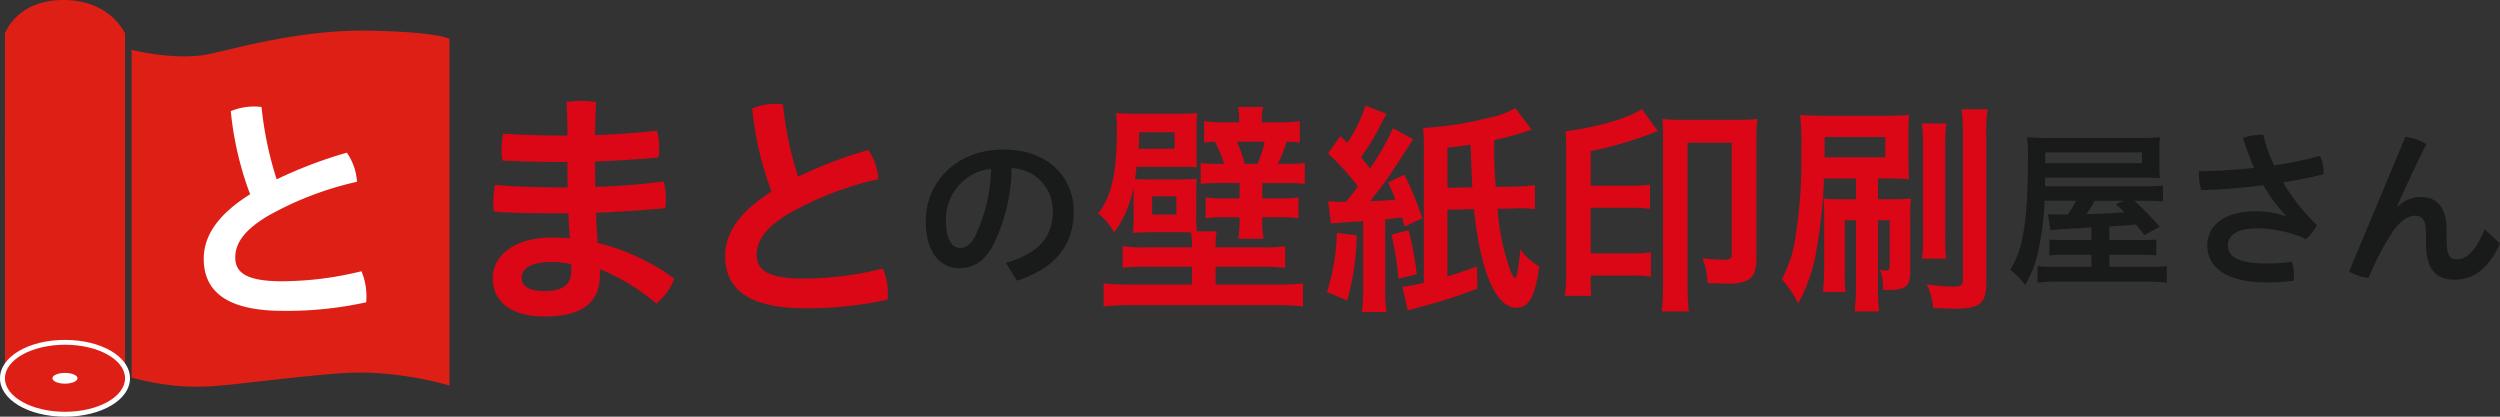<svg id="グループ_1514" data-name="グループ 1514" xmlns="http://www.w3.org/2000/svg" xmlns:xlink="http://www.w3.org/1999/xlink" width="372" height="62" viewBox="0 0 372 62">
  <rect x="0" y="0" width="372" height="62" fill="#333333" stroke="none"/>
  <defs>
    <style>
      .cls-1 {
        fill: none;
      }

      .cls-2 {
        clip-path: url(#clip-path);
      }

      .cls-3 {
        fill: #db0616;
      }

      .cls-4 {
        fill: #191a1a;
      }

      .cls-5 {
        fill: #de1f15;
      }

      .cls-6 {
        fill: #fff;
      }
    </style>
    <clipPath id="clip-path">
      <rect id="長方形_658" data-name="長方形 658" class="cls-1" width="372" height="62"/>
    </clipPath>
  </defs>
  <g id="グループ_1509" data-name="グループ 1509" class="cls-2">
    <path id="パス_412" data-name="パス 412" class="cls-3" d="M140.29,31.991c0-1.637-.036-3.31-.147-4.984a14.733,14.733,0,0,1,2.213-.182,13.493,13.493,0,0,1,2.178.182c-.073,1.637-.111,3.274-.148,4.91,3.173-.109,6.2-.327,9.224-.655a9.339,9.339,0,0,1,.333,2.582,8.154,8.154,0,0,1-.111,1.419c-3.1.255-6.236.473-9.446.582,0,.909.036,2.51.036,3.783,3.4-.109,6.753-.364,10.185-.8a10,10,0,0,1,.331,2.619,7.09,7.09,0,0,1-.11,1.346c-3.468.327-6.937.546-10.3.691.074,1.491.147,2.983.258,4.474a32.452,32.452,0,0,1,11.4,5.31,8.515,8.515,0,0,1-2.657,3.711,32.534,32.534,0,0,0-8.413-5.129v.872c0,4.619-3.321,6.184-8.266,6.184-4.722,0-7.675-2.037-7.675-5.711,0-3.2,2.989-6.038,8.893-6.038.886,0,1.734.036,2.583.109q-.167-1.855-.221-3.711h-.959c-4.317,0-7.454-.036-10.111-.254a9.041,9.041,0,0,1-.11-1.455,13.413,13.413,0,0,1,.258-2.51c3.173.255,5.977.364,9.852.364h.959c-.037-1.274-.037-2.51-.037-3.783h-.664c-3.283,0-6.309-.073-9-.218a7.132,7.132,0,0,1-.148-1.6,12.025,12.025,0,0,1,.258-2.4c2.8.182,5.794.292,8.783.292Zm.554,19.132a13.02,13.02,0,0,0-2.915-.327c-3.284,0-4.465,1.128-4.465,2.365,0,1.2,1.069,1.964,3.357,1.964,2.62,0,4.022-.8,4.022-2.983Z" transform="translate(-55.851 -11.815)"/>
    <path id="パス_413" data-name="パス 413" class="cls-3" d="M211.38,34.48a8.493,8.493,0,0,1,1.513,4.328,48.777,48.777,0,0,0-13.21,5.056c-3.875,2.291-4.908,4.328-4.908,6.22,0,2.182,1.55,3.528,6.974,3.528a49.992,49.992,0,0,0,11.807-1.491,9.563,9.563,0,0,1,.738,3.747,6.91,6.91,0,0,1-.037.873,54.562,54.562,0,0,1-12.4,1.274c-8.413,0-11.77-2.947-11.77-7.748,0-3.2,1.845-6.439,6.9-9.6A48.408,48.408,0,0,1,194.111,28.3a9.164,9.164,0,0,1,3.542-.691,9.735,9.735,0,0,1,1.034.073,52.635,52.635,0,0,0,2.25,10.766A65.748,65.748,0,0,1,211.38,34.48" transform="translate(-82.183 -12.158)"/>
    <path id="パス_414" data-name="パス 414" class="cls-4" d="M254.588,56.63c4.878-1.435,6.974-3.853,6.974-7.655a6.294,6.294,0,0,0-6.131-6.446,26.134,26.134,0,0,1-2.682,11.332c-1.3,2.593-3.04,3.55-5.083,3.55-2.809,0-5.006-2.266-5.006-7.025,0-5.514,4.292-10.626,11.622-10.626,6.437,0,10.4,4,10.4,9.241s-3.116,8.586-8.455,10.273Zm-2.2-14a7.52,7.52,0,0,0-6.718,7.73c0,3.148,1.124,4.029,2.069,4.029.817,0,1.507-.327,2.248-1.687a24.43,24.43,0,0,0,2.4-10.072" transform="translate(-104.911 -17.511)"/>
    <path id="パス_415" data-name="パス 415" class="cls-3" d="M301.818,48.963a14.181,14.181,0,0,0-.136-1.847c-.988-.034-.988-.034-1.737-.034h-4.053c-1.26,0-1.941.034-2.861.1.068-.839.1-1.342.1-2.753V41.878c0-.6,0-.873-.034-1.41a16.115,16.115,0,0,1-2.861,6.648,8.908,8.908,0,0,0-2.384-2.82c1.975-2.485,2.792-6.043,2.792-12.389a16.292,16.292,0,0,0-.136-2.552c.681.067,1.567.1,2.963.1h6.266q1.89,0,2.861-.1a22.858,22.858,0,0,0-.1,2.552v2.988a23.061,23.061,0,0,0,.068,2.518c-.409-.033-1.362-.067-2.554-.067h-6.437c-.136,1.176-.136,1.176-.238,1.814a16.3,16.3,0,0,0,1.975.067h4.36a24.185,24.185,0,0,0,2.861-.1,23.436,23.436,0,0,0-.069,2.585v2.955a17.43,17.43,0,0,0,.069,2.283H305.5a8.74,8.74,0,0,0-.17,2.015v.369h6.914a21.984,21.984,0,0,0,3.44-.168v3.223a25.2,25.2,0,0,0-3.44-.168h-6.914v2.652h9.127a28.691,28.691,0,0,0,3.882-.168v3.425a36.439,36.439,0,0,0-4.155-.2H292.69a34.734,34.734,0,0,0-4.019.2V54.7a35.479,35.479,0,0,0,3.814.168h9.332V52.219h-6.88a24.594,24.594,0,0,0-3.44.168V49.164a21.723,21.723,0,0,0,3.44.168h6.88Zm-2.589-14.3v-2.45H293.95v.772a16.764,16.764,0,0,1-.1,1.679Zm-3.338,9.8h3.61V41.745h-3.61Zm12.942-14.1a7.8,7.8,0,0,0-.17-1.914h3.747a6.754,6.754,0,0,0-.2,1.947v.336h2.589a24.922,24.922,0,0,0,3.065-.168v3.189a13.59,13.59,0,0,0-1.975-.134,19.732,19.732,0,0,1-1.294,3.29h1.294a20.091,20.091,0,0,0,2.725-.134V39.9a22.161,22.161,0,0,0-2.861-.134h-3.474v2.283h2.861a15.971,15.971,0,0,0,2.52-.135V45a18.15,18.15,0,0,0-2.588-.134h-2.793V45.2a12.723,12.723,0,0,0,.2,2.854H308.7a16.7,16.7,0,0,0,.2-2.854v-.336h-2.452a20.447,20.447,0,0,0-2.589.134V41.912a18.6,18.6,0,0,0,2.657.135H308.9V39.764H305.87a21.771,21.771,0,0,0-2.758.134V36.776a16.772,16.772,0,0,0,2.589.134h.885a15.261,15.261,0,0,0-1.362-3.29,10.238,10.238,0,0,0-1.6.134V30.564a23.891,23.891,0,0,0,3.031.168h2.18Zm2.725,6.547a14.906,14.906,0,0,0,1.056-3.29h-4.121a17.332,17.332,0,0,1,1.158,3.29Z" transform="translate(-124.451 -12.529)"/>
    <path id="パス_416" data-name="パス 416" class="cls-3" d="M352.281,47.393a38.887,38.887,0,0,1-1.43,9.7l-3-1.275a31.486,31.486,0,0,0,1.464-8.8Zm-1.6-5c.307-.369.307-.369.817-1.007.273-.369.511-.671.954-1.276a34.886,34.886,0,0,0-4.462-4.9l1.839-2.585a14.257,14.257,0,0,1,1.022,1.007,20.936,20.936,0,0,0,2.724-5.54l3.168,1.242a10.456,10.456,0,0,0-.818,1.444,35.939,35.939,0,0,1-3.031,5c.648.772.851,1.007,1.363,1.645a37.01,37.01,0,0,0,3.406-5.976l3.031,1.646c-.272.369-.272.369-2.01,3.055a61.54,61.54,0,0,1-4.427,6.144c1.7-.034,2.826-.134,3.78-.2-.374-1.007-.545-1.377-1.09-2.585l2.418-1.141a48.051,48.051,0,0,1,2.657,6.479L359.4,46.084c-.17-.671-.238-.872-.375-1.342-1.328.134-1.328.134-2.52.269V55.284a23.736,23.736,0,0,0,.2,3.525H353.03a24.51,24.51,0,0,0,.2-3.525v-10c-2.657.168-4.257.268-4.8.336l-.409-3.324a9.3,9.3,0,0,0,1.737.1h.92Zm9.3,4.23a46.078,46.078,0,0,1,1.226,6.547l-2.725.672a41.115,41.115,0,0,0-1.056-6.547ZM378.3,31.682c-.375.1-.681.2-.886.269a45.813,45.813,0,0,1-4.7,1.276v2.585c.034.941.068,1.981.238,4.365l2.589-.034,1.839-.067c.17-.034.613-.067,1.4-.168V43.5a17.354,17.354,0,0,0-2.521-.134l-.749.034-2.282.034A33.463,33.463,0,0,0,375.2,52.8c.272.571.545.974.647.974.238-.034.613-2.115.749-4.3a9.39,9.39,0,0,0,2.827,2.552c-.579,4.432-1.533,6.144-3.372,6.144-3.065,0-5.381-5.338-6.335-14.671l-3.95.067V53.5c1.975-.6,2.963-.94,4.393-1.477l.068,3.29a74.961,74.961,0,0,1-9.093,2.888c-.681.2-.886.235-1.26.369l-.817-3.525a21.311,21.311,0,0,0,3.2-.6V34.4c0-1.477-.034-2.049-.1-2.988a49.8,49.8,0,0,0,9.6-1.477,13.158,13.158,0,0,0,4.121-1.477Zm-8.821,8.561c-.1-1.577-.17-3.693-.272-6.346-1.26.2-1.772.269-3.44.436V40.31Z" transform="translate(-150.391 -12.371)"/>
    <path id="パス_417" data-name="パス 417" class="cls-3" d="M414.042,54.27c0,1.008.034,1.545.068,2.518h-3.917a28.119,28.119,0,0,0,.2-4V35.032a23.061,23.061,0,0,0-.1-2.719c4.9-.672,9.332-1.948,11.375-3.324l2.35,3.29c-.647.235-.681.235-1.328.5a56.844,56.844,0,0,1-8.651,2.485V40.4h5.892a16.826,16.826,0,0,0,2.929-.168v3.626a16.632,16.632,0,0,0-2.9-.168h-5.926v6.782h6.1A16.673,16.673,0,0,0,423,50.309v3.626a16.917,16.917,0,0,0-2.861-.168h-6.1ZM435.771,30.6a27.128,27.128,0,0,0,3.065-.134,24.9,24.9,0,0,0-.136,3.021V51.014c0,1.913-.307,2.786-1.158,3.357a5.844,5.844,0,0,1-2.929.6c-1.158,0-2.112-.034-3.2-.1a10.359,10.359,0,0,0-.749-3.693,25.652,25.652,0,0,0,3.235.235c.92,0,1.125-.168,1.125-.94V33.992h-6.574V54.975a31.393,31.393,0,0,0,.2,4.129h-4.019a41.276,41.276,0,0,0,.17-4.2V33.153c0-1.276-.034-1.881-.1-2.686a26.272,26.272,0,0,0,3.1.134Z" transform="translate(-177.343 -12.767)"/>
    <path id="パス_418" data-name="パス 418" class="cls-3" d="M473.34,39.357a75.508,75.508,0,0,1-1.09,10.508,25.081,25.081,0,0,1-2.725,8.058,19.706,19.706,0,0,0-2.452-3.593,18.737,18.737,0,0,0,1.975-5.875,74.06,74.06,0,0,0,.92-13.127,44.92,44.92,0,0,0-.17-5.439c1.26.1,2.01.134,3.815.134h8.855c1.4,0,2.384-.033,3.542-.134-.068.772-.1,1.477-.1,2.854V36.6c0,1.411.034,2.082.1,2.854-.954-.067-1.839-.1-3-.1h-1.635v3.088h2.35c1.158,0,1.805-.033,2.554-.1a17.5,17.5,0,0,0-.1,2.686v8.158c0,2.216-.647,2.753-3.3,2.753h-.749a8.328,8.328,0,0,0-.442-3.022,4.234,4.234,0,0,0,.919.134c.375,0,.511-.134.511-.5V45.568h-1.736v9.8a26.34,26.34,0,0,0,.17,3.761H477.9a28.7,28.7,0,0,0,.2-3.761v-9.8H476.44v7.486a25.184,25.184,0,0,0,.1,3.19H473.2c.1-1.142.17-2.082.17-3.391V45.2a26.617,26.617,0,0,0-.1-2.853c.784.067,1.465.1,2.623.1h2.214V39.357Zm.1-3.156h9.025V33.18h-9.025Zm18.119-5.036a21.423,21.423,0,0,0-.17,3.425V47.784a25.777,25.777,0,0,0,.137,3.491h-3.61a22.541,22.541,0,0,0,.17-3.525V34.657a30.946,30.946,0,0,0-.17-3.492Zm6.131-2.115a22.815,22.815,0,0,0-.2,4V54.9c0,3.055-.954,3.828-4.666,3.828-.545,0-1.839-.033-3.236-.134a10.172,10.172,0,0,0-.954-3.491,26.593,26.593,0,0,0,3.985.335c1.089,0,1.4-.2,1.4-1.007V33.078a31.413,31.413,0,0,0-.2-4.028Z" transform="translate(-201.935 -12.794)"/>
    <path id="パス_419" data-name="パス 419" class="cls-4" d="M539.022,49.92c-.129,0-.129,0-1.941.1-2.58.126-3.756.227-4.139.3l-.408-2.392a9.179,9.179,0,0,0,1.123.05H535.5a13.452,13.452,0,0,0,1.226-2.04h-4.674a42.079,42.079,0,0,1-.843,7,16.649,16.649,0,0,1-2.044,5.514,13.445,13.445,0,0,0-2.222-2.266,13.6,13.6,0,0,0,1.814-4.809c.587-2.72.817-6.345.817-12.112a20.764,20.764,0,0,0-.127-2.8,27.454,27.454,0,0,0,3.295.126H546.48a19.641,19.641,0,0,0,2.733-.126c-.051.781-.077,1.109-.077,1.964V40.78c0,.856.026,1.133.077,1.788-.92-.05-1.635-.076-2.682-.076H532.124l-.026,1.284h14.713a24.759,24.759,0,0,0,2.861-.1v2.367a23.831,23.831,0,0,0-2.631-.1h-1.634a48.643,48.643,0,0,1,3.781,3.853l-2.273,1.258-1.277-1.586c-1.328.125-1.328.125-3.934.3v2.014h4.5a23.286,23.286,0,0,0,2.478-.076v2.367a23.8,23.8,0,0,0-2.5-.1H541.7v1.788h5.518a24.869,24.869,0,0,0,3.014-.1v2.468a21.774,21.774,0,0,0-3.32-.151H534.168a25.438,25.438,0,0,0-3.167.151V55.661a25.043,25.043,0,0,0,2.912.1h5.109V53.974h-3.68a24.454,24.454,0,0,0-2.579.1V51.708c.664.051,1.1.076,2.606.076h3.653Zm7.509-11.18H532.15v1.612h14.381Zm-7.024,7.2a16.379,16.379,0,0,1-1.226,1.989c2.018-.076,3.269-.1,3.806-.152.2,0,.843-.05,1.865-.125-.435-.428-.665-.63-1.3-1.184l1.15-.528Z" transform="translate(-227.817 -16.064)"/>
    <path id="パス_420" data-name="パス 420" class="cls-4" d="M589.344,47.835a22.945,22.945,0,0,1-3.371-4.507,90.269,90.269,0,0,1-9.222.731,7.915,7.915,0,0,1-.357-2.317,3.388,3.388,0,0,1,.025-.5c2.657-.025,5.467-.2,8.2-.5a35.37,35.37,0,0,1-1.66-4.457,9.646,9.646,0,0,1,2.989-.479,26.907,26.907,0,0,0,1.635,4.558,52.154,52.154,0,0,0,6.819-1.41,5.421,5.421,0,0,1,.536,2.417v.327c-1.762.453-3.882.856-6.028,1.209a31.177,31.177,0,0,0,5.032,6.346,5.928,5.928,0,0,1-1.635,2.089,17.57,17.57,0,0,0-7.255-1.586c-3.218,0-4.342,1.133-4.342,2.543,0,1.612,1.456,2.669,5.8,2.669a25.571,25.571,0,0,0,3.7-.252,5.153,5.153,0,0,1,.332,1.939c0,.3-.026.6-.052.881a27.082,27.082,0,0,1-3.984.252c-6.1,0-8.863-2.266-8.863-5.514,0-2.694,2.146-5.061,7.28-5.061a13.9,13.9,0,0,1,4.368.706Z" transform="translate(-249.198 -15.767)"/>
    <path id="パス_421" data-name="パス 421" class="cls-4" d="M624.147,36.385a8.1,8.1,0,0,1,3.117,1.083c-1.762,3.5-3.371,7.05-4.368,9.266l.1.05a4.89,4.89,0,0,1,3.4-1.46c2.4,0,3.883,1.561,3.883,4.91V51.8c0,2.266.536,2.82,1.431,2.82,1.379,0,2.682-.805,4.24-4.482l2.273,2.14c-1.813,3.9-4.061,5.364-6.769,5.364-2.784,0-4.241-1.562-4.241-5.439V50.713c0-1.863-.511-2.594-1.609-2.594-.971,0-2.171.73-3.218,2.191a40.352,40.352,0,0,0-3.73,7.075,7.489,7.489,0,0,1-2.887-.957Z" transform="translate(-266.222 -16.025)"/>
    <path id="パス_422" data-name="パス 422" class="cls-5" d="M1.291,4.99S3,0,10,0s9.171,4.99,9.171,4.99V56.184a15.679,15.679,0,0,1-8.938,2.957,16.313,16.313,0,0,1-8.938-2.772Z" transform="translate(-0.558)"/>
    <path id="パス_423" data-name="パス 423" class="cls-5" d="M9.95,101.729c-5.131,0-9.3-2.4-9.3-5.351s4.174-5.351,9.3-5.351,9.3,2.4,9.3,5.351-4.174,5.351-9.3,5.351" transform="translate(-0.279 -40.089)"/>
    <path id="パス_424" data-name="パス 424" class="cls-6" d="M9.671,91.1c4.936,0,8.938,2.234,8.938,4.99s-4,4.99-8.938,4.99S.733,98.849.733,96.093s4-4.99,8.938-4.99m0-.722C4.248,90.381,0,92.89,0,96.093s4.248,5.712,9.671,5.712,9.671-2.509,9.671-5.712-4.248-5.712-9.671-5.712" transform="translate(0 -39.805)"/>
    <path id="パス_425" data-name="パス 425" class="cls-6" d="M17.481,99.959c0,.442-.835.8-1.865.8s-1.865-.359-1.865-.8.835-.8,1.865-.8,1.865.359,1.865.8" transform="translate(-5.945 -43.671)"/>
    <path id="パス_426" data-name="パス 426" class="cls-5" d="M34.482,10.988s6.622,1.725,11.657.616,14.1-3.7,24.269-3.45S81.787,9.386,81.787,9.386V60.949A51.829,51.829,0,0,0,70.408,59.07c-3.517-.181-6.958.187-13.839.922-8.278.884-11.761,1.616-17.5.742a41.323,41.323,0,0,1-4.583-.966Z" transform="translate(-14.908 -3.584)"/>
    <path id="パス_427" data-name="パス 427" class="cls-6" d="M74.7,35.188a8.5,8.5,0,0,1,1.513,4.328,48.778,48.778,0,0,0-13.21,5.056C59.13,46.865,58.1,48.9,58.1,50.794c0,2.182,1.55,3.528,6.974,3.528A49.992,49.992,0,0,0,76.879,52.83a9.559,9.559,0,0,1,.738,3.747,6.907,6.907,0,0,1-.037.873,54.562,54.562,0,0,1-12.4,1.273c-8.413,0-11.77-2.946-11.77-7.748,0-3.2,1.845-6.438,6.9-9.6a48.414,48.414,0,0,1-2.878-12.367,9.164,9.164,0,0,1,3.542-.691,9.884,9.884,0,0,1,1.034.073,52.649,52.649,0,0,0,2.25,10.767A65.749,65.749,0,0,1,74.7,35.188" transform="translate(-23.092 -12.47)"/>
  </g>
</svg>
